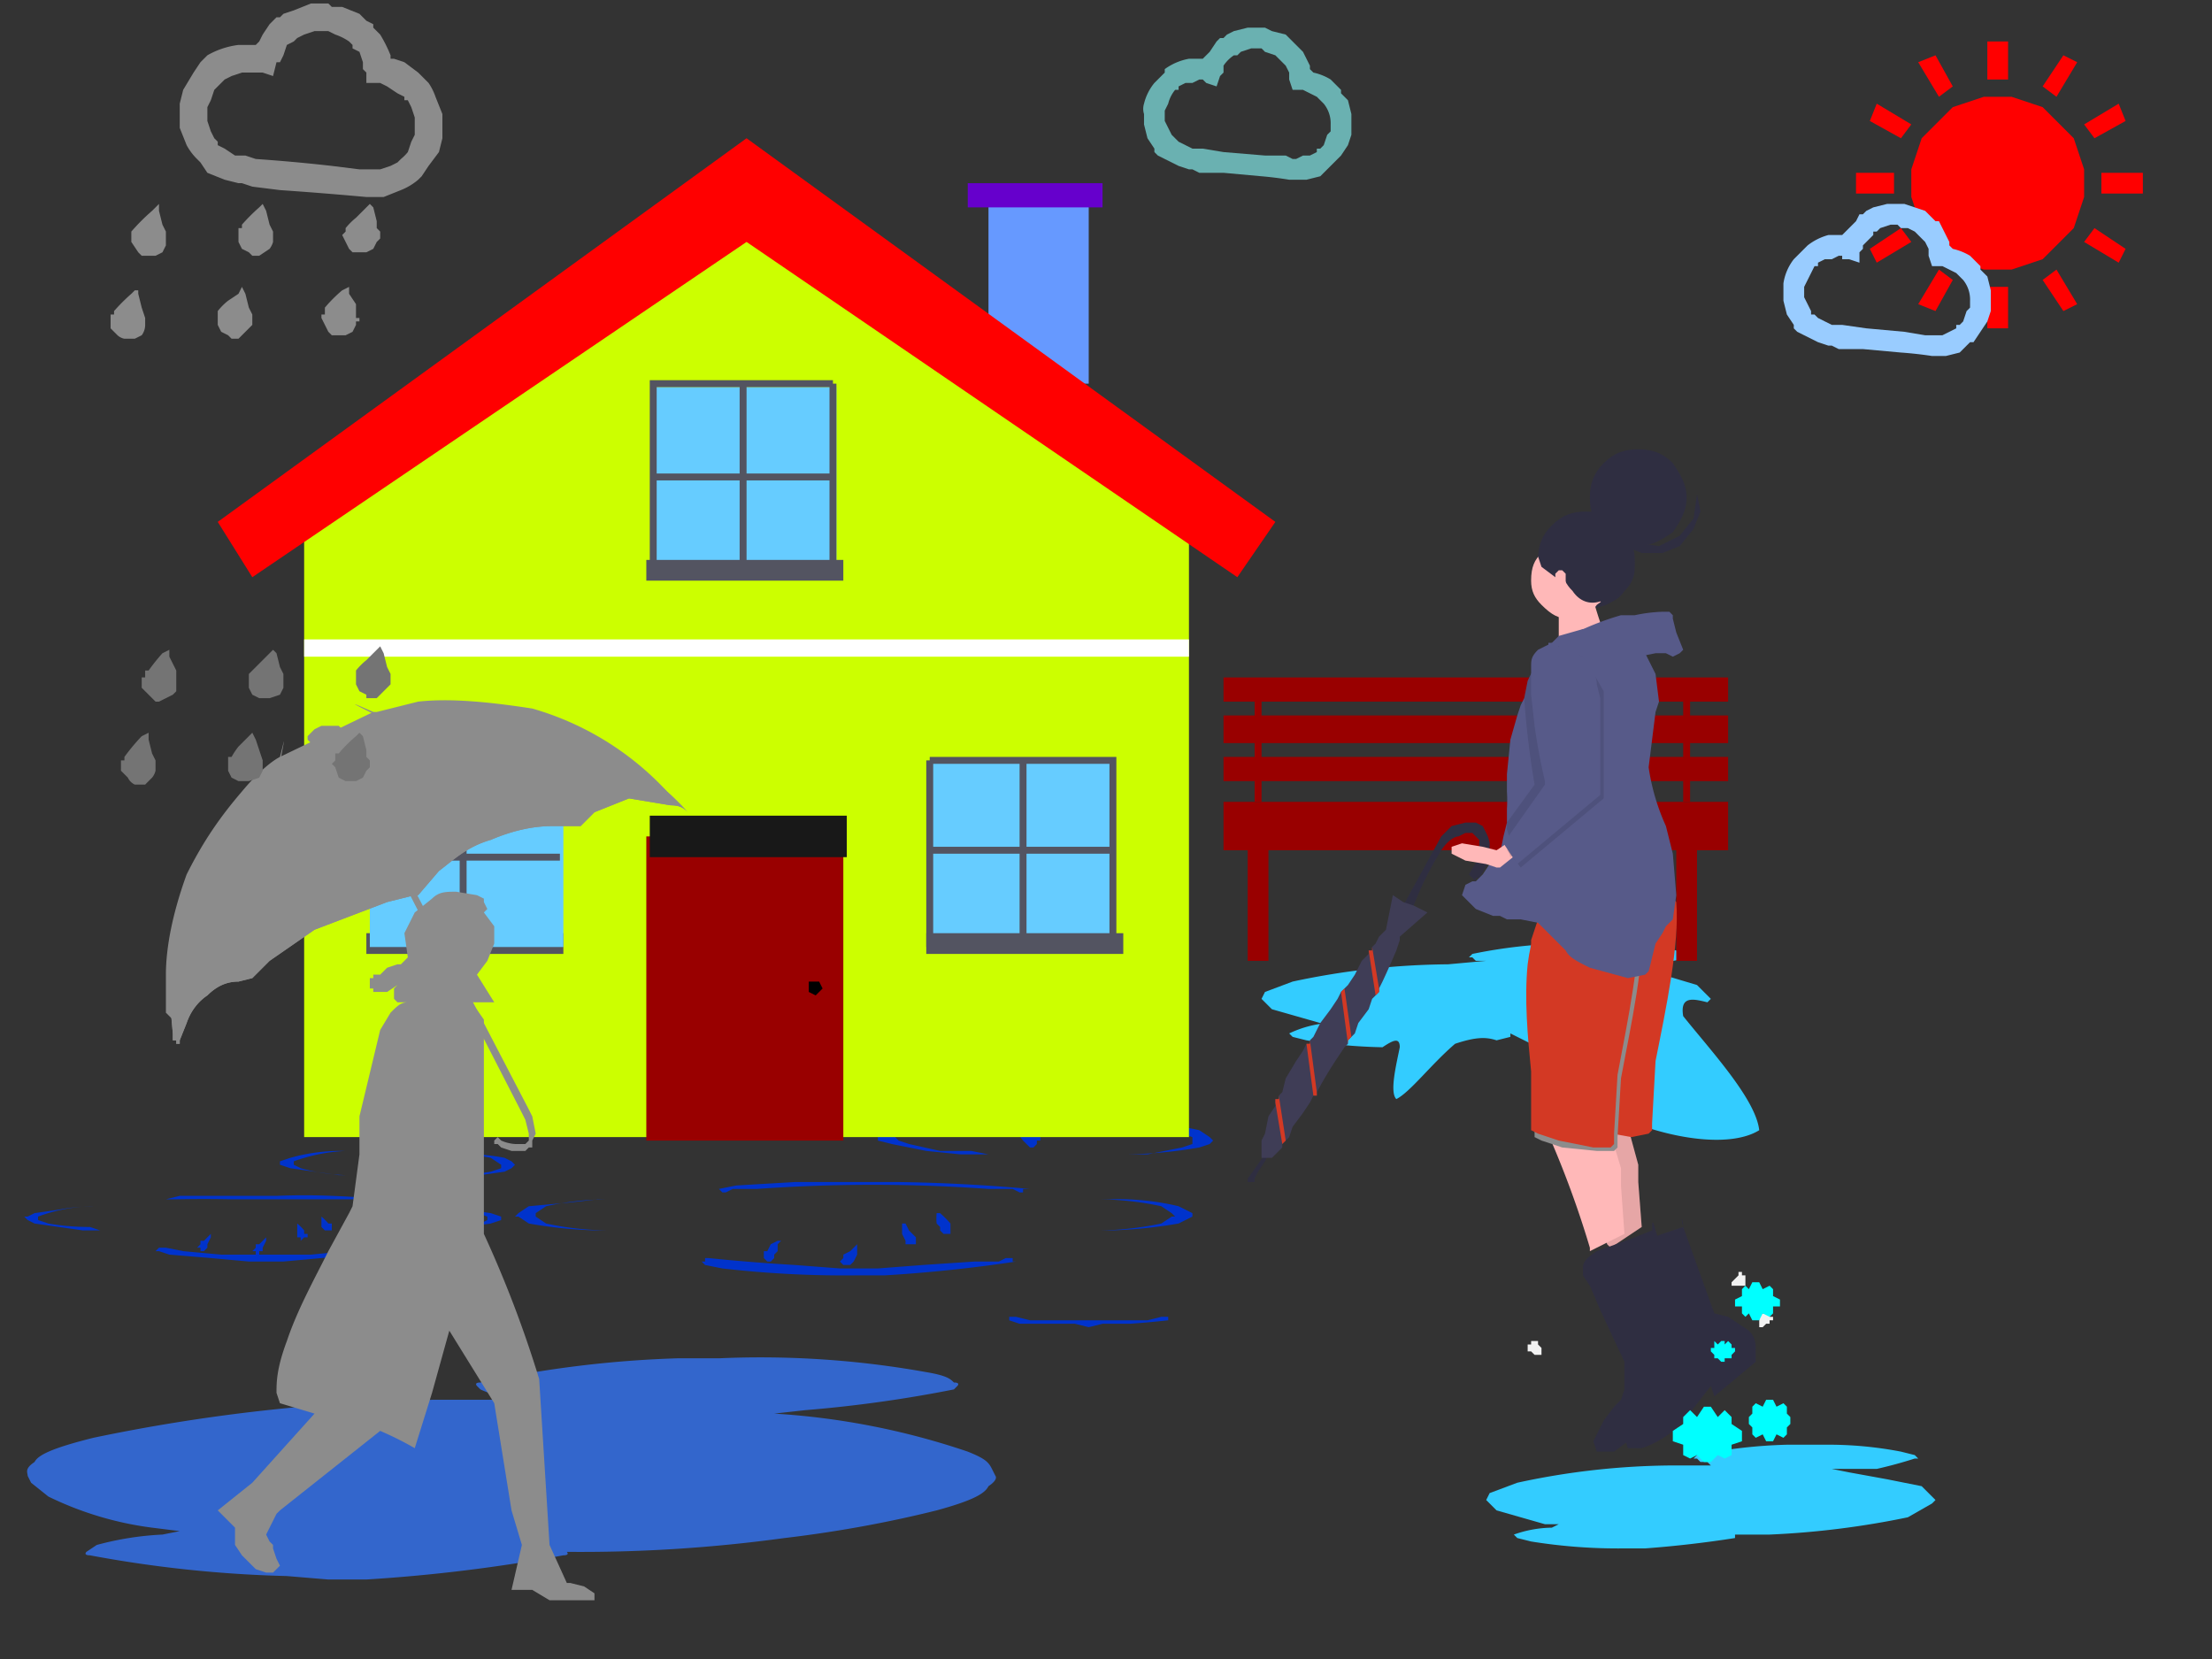 <svg image-rendering="optimizeSpeed" baseProfile="basic" xmlns="http://www.w3.org/2000/svg" viewBox="0 0 640 480"><rect x="0" y="0" width="640" height="480" fill="#333333" stroke="none"/><defs><mask id="a"><path fill="#FFF" d="M0 0h640v480H0z"/></mask></defs><g mask="url(#a)"><path fill="red" d="M537 50h11v6h-11v-6zM608 50h12v6h-12v-6zM541 72l2 4 10-6-3-4-9 6zM615 35l-2-5-10 6 3 4 9-5zM555 88l5 2 5-9-4-3-6 10zM601 18l-4-2-6 9 4 3 6-10zM575 83h6v12h-6V83zM575 12h6v11h-6V12zM591 81l6 9 4-2-6-10-4 3zM565 25l-5-9-5 2 6 10 4-3zM603 70l10 6 2-4-9-6-3 4zM553 36l-10-6-2 5 9 5 3-4zM578 28h-4l-9 3-9 9-3 9v8l3 9 9 9 9 3h8l9-3 9-9 3-9v-4-4l-3-9-9-9-9-3h-4z"/><path fill="#36c" d="M288 427l-1-2c-1-2-2-3-7-5a214 214 0 00-56-11l9-1a377 377 0 0043-6l1-1s1-1-1-1c-1-1-2-2-8-3a271 271 0 00-60-4h-12a316 316 0 00-57 7c-2 0-1 1-1 1l1 1a22 22 0 007 2l1 1h-22a521 521 0 00-98 11c-12 3-16 5-17 7-3 2-2 3-2 4l1 2 5 4a96 96 0 0030 9l8 1-5 1a88 88 0 00-19 3l-3 2s-1 1 1 1a356 356 0 0057 6l12 1h11a474 474 0 0057-7c2 0 1-1 1-1a434 434 0 0063-4c17-2 32-5 44-8 11-3 14-5 15-7 3-2 2-3 2-3z"/><path fill="#3cf" d="M560 434l-1-1-3-3-10-2-11-2-5-1h13a129 129 0 0011-3h1l-1-1-4-1a111 111 0 00-22-2h-11a148 148 0 00-26 3l-1 1h1l1 1h2l1 1h-11a216 216 0 00-45 5l-8 3-1 2 1 1 2 2 7 2 7 2h4l-2 1a34 34 0 00-11 2l1 1 4 1a158 158 0 0027 2h6a322 322 0 0026-3v-1h10a248 248 0 0040-5l7-4 1-1zM495 289l-1-1-3-3-10-3-11-1-5-1h4l9-1a128 128 0 0011-2h1l-1-1-4-1a113 113 0 00-28-2h-5a147 147 0 00-26 3l-1 1h1l1 1h3l-11 1a222 222 0 00-45 5l-8 3-1 2 1 1 2 2 7 2 7 2h4-2a32 32 0 00-11 3l1 1 4 1a153 153 0 0022 2c3-2 5-3 5 0-1 5-3 13-1 15 4-2 10-10 17-16 6-2 9-2 12-1l4-1v-1c-1-1-2-1 0 0l18 9-8-9c2 5 8 16 21 24 16 7 33 9 41 4-1-9-14-23-22-33-1-6 3-5 7-4l1-1z"/><path fill="#03c" d="M125 349h-2 3a50 50 0 0115 3v1l-2 1-7 1h-6l-3 1h5l7-1 7-1 3-1v-1l-3-1-7-1a60 60 0 00-10-1zM316 347h-2 4a89 89 0 0118 2l3 2 1 1h-1l-3 2a92 92 0 01-18 2h-4 7a136 136 0 0020-2l4-2v-1l-4-2a75 75 0 00-20-2h-5zM128 334h-1 3a52 52 0 0112 1l3 2v1l-3 1a75 75 0 01-12 1h-3 12l7-1 2-1 1-1-1-1-2-1a58 58 0 00-14-1h-4zM322 325h-2-1 4a89 89 0 0119 3l3 1v2l-3 1-10 2h-13 7a134 134 0 0021-2l3-1 1-1-1-1-3-2a86 86 0 00-21-2h-4zM28 349h-2a48 48 0 00-15 3v1l3 1a69 69 0 0012 1l3 1h-5l-7-1-7-1-2-1-1-1h1l2-1 7-1a58 58 0 0111-1zM178 347h3-4a85 85 0 00-19 2l-3 2v1l3 2a89 89 0 0019 2h3-2-5a130 130 0 01-20-2l-3-2h-1l1-1 3-2 11-1 9-1h5zM101 333h-1a51 51 0 00-15 3c-1 0-1 0 0 0v1l2 1a55 55 0 0013 2h-2l-7-1-7-1-3-1v-1l3-1a53 53 0 0114-2h3zM283 324h3-5a87 87 0 00-18 3l-3 1-1 1 1 1 3 1 9 2h9l5 1h-2-6l-10-1-10-2-4-1v-1-1l4-1a80 80 0 0120-3h5zM107 361h-2l-5 1-10 1H64l-11-1-5-1h-1-1l-1 1h1l3 1 12 1 11 1h10l11-1a256 256 0 0016-2l-1-1h-1zM291 364l-2 1h-7l-15 1-13 1h-11l-13-1a578 578 0 01-25-2h-1v1h-1l1 1 5 1a310 310 0 0039 2h8a423 423 0 0038-4h-1v-1h-2zM110 347H67a394 394 0 00-16 0h-3l4-1h28a191 191 0 0116 0 250 250 0 0115 1h-1zM295 345l-2-1h-7a469 469 0 00-67 0h-7l-2 1h-1l-1-1h-1 1l5-1 17-1h30a497 497 0 0138 2h-1-1v1h-1zM139 373h-1-2l-6 1h-13l-5-1h-3-1c-1 0-1 0 0 0v1h2l6 1h16l6-1h2v-1h-1zM337 381h-1l-4 1h-34l-4-1h-2v1l3 1h16l4 1 4-1h8a247 247 0 0011-1v-1h-1zM113 335h1v2h-1v1l-1 1-1-1-1-1-1-1v-1h4zM300 327h1v3h-1v1l-1 1h-1l-1-1-1-1a18 18 0 01-2-3h3l2-1 1 1z"/><path fill="#03c" d="M60 361l-1 1h-1v-1h-1l1-1v-1h1l1-1 1-1v1l-1 2v1zM224 364l-1 1h-1l-1-1v-1-1h1l1-2 2-1h1l-1 1v2l-1 1v1zM76 362h-1v1h-1v-1h-1l1-1v-1h1l1-1 1-1v1l-1 2v1zM247 365l-1 1h-1-1l-1-1 1-1v-1l2-1 1-1 1-1v3l-1 2zM96 354v2h-2l-1-1v-1-2a13 13 0 012 2h1zM275 355v2h-2l-1-1v-1l-1-1a15 15 0 010-3h1a29 29 0 013 3v1zM88 357h1v1h-1l-1 1v-1h-1v-1-1-1-1a15 15 0 012 2v1zM265 358v2h-1-2v-1l-1-2v-2-1h1l1 2 1 1 1 1z"/><path fill="#8c8c8c" d="M124 24l-1-1-2-2-4-3-3-1h-1v-1a40 40 0 00-3-6l-2-2V7l-2-1-2-2-5-2h-3l-1-1h-5l-5 2-3 1-1 1h-1l-2 2-2 3-1 2-1 1h-5a24 24 0 00-9 3l-1 1-1 1-2 3-3 5-1 4v7l2 5a17 17 0 003 4l1 1 2 3 5 2 4 1h1l3 1 8 1a1119 1119 0 0125 2h5l5-2a18 18 0 005-3l1-1 2-3 3-4 1-4v-2-1-4l-2-5a17 17 0 00-2-4zm-8 22l-1 1-2 1-3 1h-6l-8-1a505 505 0 00-22-2l-3-1h-3l-3-2-2-1v-1l-1-1-1-2-1-3v-2-1-1l1-2 1-3 2-2 1-1 2-1 3-1h6l3 1 1-4h1l1-2 1-3 2-1 1-1 2-1 3-1h4l2 1a16 16 0 014 2l1 1v1l2 1 1 3v2l1 1v3h4l2 1 3 2 2 1v1h1l1 2 1 3v5l-1 2-1 3a14 14 0 01-2 2z"/><path fill="#6ab1b1" d="M388 26l-1-1-2-2a16 16 0 00-5-2l-1-1v-1l-1-2-1-2-2-2-1-1-2-2-4-1-2-1h-1-2-2l-4 1-2 1-1 1h-1l-1 1-2 3-1 1-1 1h-4a17 17 0 00-7 3v1l-1 1-2 2a15 15 0 00-3 6 5 5 0 000 3v3l1 4 2 3v1l1 1 2 1 4 2 3 1h1l2 1h7l11 1a103 103 0 018 1h5l4-1 2-2 1-1 1-1 2-2 2-3 1-3v-2-1-3l-1-4-2-2v-1zm-7 17v1l-2 1h-2l-2 1h-1l-2-1h-6l-12-1-6-1h-2-1l-2-1-2-1-1-1-1-1-1-2-1-2v-2-1l1-2a10 10 0 012-4h1v-1l2-1h2l2-1h1l1 1 3 1 1-3 1-1v-2a11 11 0 013-3h1l1-1 3-1h3l1 1 3 1 1 1 1 1 1 1 1 2v2l1 3h3l2 1 2 1 1 1 1 1a9 9 0 012 6v2l-1 1-1 3-1 1h-1z"/><path fill="#9cf" d="M573 77l-1-1-2-2a17 17 0 00-5-2l-1-1v-1l-1-2-1-2-1-2h-1l-1-1-2-2-3-1-3-1h-1-4l-4 1-2 1-1 1h-1l-1 2-2 2-1 1-1 1h-4a17 17 0 00-6 3l-1 1-1 1-2 2a15 15 0 00-3 7v5l1 4 2 3v1l1 1 2 1 4 2 3 1h1l2 1h7l11 1a113 113 0 019 1h4l4-1 2-2 1-1h1l2-3 2-3 1-3v-2-1-3l-1-4-2-2v-1zm-7 17v1l-2 1-2 1h-3-2l-6-1-11-1-7-1h-2-1l-2-1-2-1-1-1h-1v-1l-1-2-1-2v-2-1l1-2 1-2 1-2h1v-1l2-1h2l2-1h1v1c0-1 0-1 0 0h2l3 1v-3l1-1v-1l2-2 1-1v-1h1l1-1 3-1h2l1 1h2l2 1 1 1 1 1 1 1 1 2v2l1 3h3l2 1 2 1 1 1 1 1a9 9 0 012 6v2l-1 1-1 3-1 1h-1z"/><path fill="#69f" d="M286 57h29v54h-29V57z"/><path fill="#cf0" d="M344 142v187H88V142l20-14 21-12 87-54 128 80z"/><path fill="#900" d="M187 242h57v88h-57v-88zM363 198h2v34h-2v-34zm-2 40h6v40h-6v-40zm124 0h6v40h-6v-40zm4-6h-2v-34h2v34z"/><path fill="#900" d="M354 196h146v7H354v-7zm0 11h146v8H354v-8zm0 12h146v7H354v-7zm0 13h146v14H354v-14z"/><path d="M238 286l-1 1-1 1-2-1v-1-2h3l1 2z"/><path fill="#60c" d="M280 53h39v7h-39v-7z"/><path fill="#fff" d="M88 185h256v5H88v-5z"/><path fill="red" d="M216 40L63 151l10 16 143-97 142 97 11-16L216 40zM108 220h53v53h-53v-53z"/><path fill="#535461" d="M106 270h57v6h-57v-6z"/><path fill="none" stroke="#535461" stroke-width="2" d="M108 220h54M161 220v54"/><path fill="#6cf" d="M322 273h-53v-53h53v53z"/><path fill="#535461" d="M325 276h-57v-6h57v6z"/><path fill="none" stroke="#535461" stroke-width="2" d="M322 246h-53M322 220h-53M296 220v53M269 220v54M322 219v54"/><path fill="#6cf" d="M242 165h-53v-53h53v53zM163 274h-56v-56h56v56z"/><path fill="none" stroke="#535461" stroke-width="2" d="M108 248h54M134 221v54"/><path fill="#535461" d="M244 168h-57v-6h57v6z"/><path fill="none" stroke="#535461" stroke-width="2" d="M242 138h-54M241 111h-53M215 111v53M189 111v54M241 111v53"/><path fill="#8c8c8c" d="M99 211v1l-2 2-2 1-3 1-2-1-1-1v-1l2-2 2-1h5l1 1zM84 225l27-14c4-2 1-1 2 0l12-3c9-1 21-1 34 2a87 87 0 0140 25c1 0 1 0 0 0-1-1-2-2-5-2l-12-2-10 4-4 4h-8c-5 0-11 1-18 4-7 2-11 6-15 9l-6 7h-1l-8 2-21 8-13 9-5 5-4 1c-3 0-6 1-9 4-3 2-5 5-6 8l-2 5v1h-1v-1h-1v-2l-1-11a85 85 0 0123-53c6-7 10-9 12-10z"/><path fill="#8c8c8c" d="M84 225l27-14c4-2 1-1 2 0l12-3c9-1 21-1 34 2a87 87 0 0140 25c1 0 1 0 0 0-1-1-2-2-5-2l-12-2-10 4-4 4h-8c-5 0-11 1-18 4-7 2-11 6-15 9l-6 7h-1l-8 2-21 8-13 9-5 5-4 1c-3 0-6 1-9 4-3 2-5 5-6 8l-2 5v1h-1v-1h-1v-2l-1-11a85 85 0 0123-53c6-7 10-9 12-10z"/><path fill="#8c8c8c" d="M154 332v-2l1-2-1-5-1-2-38-73v-1h-2v1l38 74 1 2 1 4v2l-1 1h-3a12 12 0 01-4-1l-1-1-1 1v1h1l1 1 3 1h4l1-1h1z"/><path fill="#8c8c8c" d="M81 219l27-13h1l12-3c9-1 20 0 33 2a85 85 0 0139 24l-5-2-12-1c-4 0-7 2-10 4l-4 4c1 0 1 0 0 0l-7-1a52 52 0 00-32 13c-4 3-6 6-6 7h-1l-8 2-20 7a58 58 0 00-17 14h-1l-3 1c-3 0-6 1-10 4l-5 8-2 6-1-1-1-1v-11c0-8 2-18 6-29 5-10 10-17 16-24 5-6 9-9 11-10z"/><path fill="#8c8c8c" d="M81 219c2-8 1-4 0 2l-3 10a468 468 0 00-7 45M95 213a233 233 0 0014 29 95 95 0 008 11M108 206c-9-4-5-2 1 1a259 259 0 0034 19 228 228 0 0019 8"/><path fill="#181818" d="M188 236h57v12h-57v-12z"/><path fill="#8c8c8c" d="M164 458l-5-11-3-48a332 332 0 00-16-42v-62l-7-10 3 5h7l-5-8 3-4 2-5v-5l-3-4 1-1-1-2v-1l-2-1-6-1c-3 0-5 0-7 2l-5 4-3 6 1 7-1 1-1 1h-1l-3 1-2 2h-2v1h-1v3h1v1h4l3-2-1 1v3l1 1h3c-2 0-3 1-5 3l-3 5-6 25v11l-2 15-1 2-6 11c-4 8-9 17-12 26-3 8-3 12-3 15l1 3 10 3-18 20-10 8 5 5v5c0 1 0 0 0 0l2 3 4 4 3 1h2l1-1 1-1-1-2-1-3v-1l-1-1-1-2 2-4 1-2 1-1 29-23a95 95 0 0110 5l5-16 5-18 13 21 5 31 3 10-3 13h6l5 3h13v-1-1l-3-2-4-1h-1zM46 59l-1 1-1 1a59 59 0 00-6 6v3l2 3 1 1h4l2-1 1-2v-1-1-1-1l-1-2-1-4v-1-1z"/><path fill="#747474" d="M49 188l-2 1a55 55 0 00-4 5h-1v2h-1v3l2 2 1 1 1 1h1l2-1 2-1 1-1v-1-1-1-1-2l-2-4v-2z"/><path fill="#8c8c8c" d="M40 84h-1l-1 1a55 55 0 00-5 5v1h-1v4l2 2a4 4 0 002 1h3l2-1a5 5 0 001-3v-1-1l-1-3-1-4v-1c-1 0-1 0 0 0z"/><path fill="#747474" d="M43 212l-2 1a59 59 0 00-5 6v1h-1v3l2 2a4 4 0 002 2h3l2-2a5 5 0 001-2v-1-1-1l-1-2-1-4v-2z"/><path fill="#8c8c8c" d="M76 59l-1 1a55 55 0 00-5 5v1h-1v4l1 2 2 1 1 1h2l3-2a6 6 0 001-2v-1-1-1l-1-2-1-4-1-2z"/><path fill="#747474" d="M79 188s0-1 0 0l-1 1-3 3-1 1-1 1-1 1v4l1 2 2 1h3l3-1 1-2v-1-1-1-1l-1-2-1-4-1-1c0-1 0 0 0 0z"/><path fill="#8c8c8c" d="M70 83l-1 2-3 2a18 18 0 00-3 3v4l1 2 2 1 1 1h2l2-2 1-1 1-1v-1-1-1l-1-2-1-4-1-2z"/><path fill="#747474" d="M73 212l-1 1-3 3a23 23 0 00-2 3h-1v4l1 2 2 1h3l3-1 1-2v-1-1-1l-1-3-1-3-1-2z"/><path fill="#8c8c8c" d="M107 59s0-1 0 0l-1 1-3 3a20 20 0 00-3 3v1l-1 1 1 2 1 2 1 1h4l2-1 1-2 1-1c-1 0-1 0 0 0v-1-1l-1-1v-2l-1-4-1-1c0-1 0 0 0 0z"/><path fill="#747474" d="M110 187l-1 1-3 3a19 19 0 00-3 3v2 2l1 2 2 1v1h3l2-2 1-1 1-1v-1-1-1l-1-2-1-4-1-2z"/><path fill="#8c8c8c" d="M101 83l-2 1a41 41 0 00-5 5v2h-1v1l1 2 1 2 1 1h4l2-1 1-2v-1h1v-1h-1v-1-3l-2-3v-2z"/><path fill="#747474" d="M104 211v1l-1 1a40 40 0 00-5 5h-1v2l-1 1 1 1 1 3 2 1h3l2-1 1-2 1-1v-1-1l-1-1v-2l-1-4-1-1v-1z"/><path fill="#2f2e41" d="M366 334l-5 7c0 1 0 1 0 0v1h2v-1l1-2 2-3 1-2h-1zM406 262l11-20 3-3 4-1h3l2 1 1 2a9 9 0 011 3v4a26 26 0 01-3 6c0 1 0 0 0 0h-1v1l-1-1-1-1 3-5c0-1 0 0 0 0v-2-3l-2-2h-2l-2 1c-1 0-3 1-5 4a98 98 0 00-8 16l-1 1-2-1z"/><path fill="#3f3d56" d="M413 264l-8 7v1l-1 3a250 250 0 01-4 9l-1 2v1l-1 1-1 1-1 3-3 4-1 3-1 1-1 1v1l-1 1-2 3a120 120 0 00-6 10v1h-1l-1 2-2 3-3 4-1 3-1 1-1 1v1l-1 1-1 1-1 1h-2-1v-1-1-1-1-1l1-2 1-5 2-3v-1-1h1v-1l1-1 1-4 3-5 2-3 1-2h1v-1l1-1 2-4 3-4 2-3 1-2 1-1 1-1 2-3 2-4 2-2v-1h1v-1l1-1 1-2 2-2 2-10 3 2 3 1 4 2z"/><path fill="#d33924" d="M370 317l2 13-1 1-2-12v-1h1v-1zM379 301l2 15v1h-1l-2-15h1v-1zM389 286l2 14-1 1v1l-2-15 1-1zM397 274l2 12v1l-1 1-2-13h1v-1z"/><path fill="#2f2e41" d="M473 162c0 4-2 7-4 10-3 3-6 4-10 4s-7-1-10-4-4-6-4-10 1-7 4-10 6-4 10-4 7 1 10 4c2 3 4 6 4 10z"/><path fill="#ffb8b8" d="M450 171v1l1 3v12l-1 2 4 1 7-2 4-1h1l-1-1-1-3a163 163 0 01-4-13s1 0 0 0h-2a89 89 0 00-7 1h-1zM450 271l-1 44c0 6 0 3 0 0v4l1 3 1 1 1 2a303 303 0 0113 35l1 1 9-6-1-13c0-2 0-1 0 0v-5l-3-11a38 38 0 00-4-9l8-42-25-4z"/><path fill-opacity=".1" d="M450 271l-1 44c0 6 0 3 0 0v4l1 3 1 1 1 2a303 303 0 0113 35l1 1 9-6-1-13c0-2 0-1 0 0v-5l-3-11a38 38 0 00-4-9l8-42-25-4z"/><path fill="#2f2e41" d="M479 356c-1-4-1-2-1 0l-5 2-11 4c-3 2-4 3-4 5v2l2 3 3 7a1833 1833 0 007 15v8l-1 3-1 1-1 1-3 4-3 6 1 3h5l4-3a52 52 0 008-6l7-9 1 2 12-9c2-2 1-1 0 0v-3c0-2 0-4-2-6-1-2-4-3-6-4l-4-1-8-25z"/><path fill="#ffb8b8" d="M445 272a10084 10084 0 00-1 48l1 3 1 1 1 2a284 284 0 0113 35v1l10-5-1-14c0-1 0 0 0 0v-5l-3-10a37 37 0 00-4-10l8-42-25-4z"/><path fill="#2f2e41" d="M487 355c-1-4 0-2 0 0l-6 2-11 4c-2 2-3 3-3 5v2l1 3 4 7 5 10 2 4v1c0-1 0-1 0 0v8l-1 3-1 1-1 1-3 4-3 6 1 3h4a28 28 0 0013-9l7-9 1 3 12-10v-1-2c0-2 0-4-2-6l-6-4-4-1-9-25z"/><path fill="#ffb8b8" d="M466 168c0 3-1 5-4 7-2 3-5 4-8 4s-5-1-8-4c-2-2-3-4-3-7 0-4 1-6 3-8 3-3 5-4 8-4s6 1 8 4c3 2 4 4 4 8z"/><path fill="#575a89" d="M453 185v-1l3-1a81 81 0 0113-5h4a44 44 0 018-1h2l1 1v1l1 4 2 5-1 1-2 1-2-1h-3l-5 1h-3l-2-1-4-1-8-2-3-1h-1z"/><path fill="#d33924" d="M446 262v1l-1 3-2 6v3l1 1h2l6 1 11 1a102 102 0 006 0v-1-4c-1-2-2-5-5-7l-11-4h-7z"/><path fill="#d33924" d="M458 259v3c-2 2-5 6-6 14l1 31v15l1 2 1 1 6 2 11 2 5-1 1-1v-2l1-18c3-15 7-34 6-46-5-7-13-4-20-1l-7-1z"/><path fill="#8c8c8c" d="M448 264v2c-2 2-4 6-5 15-1 10 0 21 1 31v17l2 1 6 2 10 1h5l1-1v-3l1-17c3-16 7-34 6-46-4-7-13-4-20-1l-7-1z"/><path fill="#d33924" d="M447 263v2c-2 2-4 6-5 14-1 10 0 21 1 31v17l2 1 6 2 10 2h5l1-1v-3l1-17c3-16 7-35 6-47-4-6-13-4-20-1h-7s0-1 0 0z"/><path fill="#575a89" d="M482 268l-1 2-2 3-1 4a77 77 0 01-1 4l-1 1-5 1-11-3c-4-2-6-3-7-5l-3-3-2-2-3-3-5-1h-4l-2-1h-2l-5-2-4-4 1-3 2-1h1l2-2 2-3 2-2 1-1 1-5 1-4v-4a38 38 0 000-5v-5l1-10 2-7 1-3 1-2 1-5a54 54 0 016-10v-1h1l2-2 7-2a40 40 0 0114 2l3 3 4 8 1 8-1 3-2 16a63 63 0 005 17l2 8 1 12-1 7-2 2z"/><path fill="#ffb8b8" d="M436 244l-3 2-4-1-6-1-3 1v2l4 2 6 1 3 1h1l5-4-3-3z"/><path fill-opacity=".1" d="M452 188h-2c-1 0-3 0-4 2l-2 5v7l1 10a179 179 0 003 16l-12 18 4 5 24-20v-27-1-3l-4-7c-2-3-3-4-5-4l-3-1z"/><path fill-opacity=".1" d="M460 202v28l-23 18-1-3v-1l1-1-1-3v-1-1l8-11a254 254 0 01-3-25l1-5a54 54 0 016-10h3l5 4c2 2 3 5 3 7l1 4z"/><path fill="#575a89" d="M451 187l-2-1-4 2c-2 2-2 3-2 5v4 4l1 9a174 174 0 003 16v1l-12 17 4 6 24-20v-28c0-4 0-2 0 0l-1-4c0-2-1-5-3-7l-5-4h-3z"/><path fill="#2f2e41" d="M488 144c0 4-2 7-4 10-3 2-6 4-10 4s-7-2-10-4c-3-3-4-6-4-10s1-7 4-10 6-4 10-4 7 1 10 4c2 3 4 6 4 10z"/><path fill="#2f2e41" d="M486 155l-6 3-7-1-5-3-4-6 2 5 4 5 5 2h6l5-2 4-5 2-5-1-5-1 7-4 5z"/><path fill="#2f2e41" d="M473 164c0 3-1 5-3 7-2 3-5 4-7 3-3 1-6 0-8-3-2-2-3-4-3-7s1-5 3-7 5-3 8-3c2 0 5 1 7 3s3 4 3 7z"/><path fill="#2f2e41" d="M463 161l-1 3-3 3-5 1-4-1-4-3-1-3 1-4 4-2 4-1 5 1 3 2 1 4z"/><path fill="#ffb8b8" d="M453 168v1l-1 1v1l-1-1-1-1v-1-2l1-1h1l1 1v2z"/><path fill="#f2f2f2" d="M509 380h3v1h1v1h-1v1h-1l-1 1h-1v-1-1-2zM442 391v-1-1h1v-1h2v1l1 1v2h-1-1l-1-1h-1zM503 369v-1h1v1h1v3h-1-3v-1l1-1 1-1z"/><path fill="#0ff" d="M504 373l1-1 1 1 1-2h2l1 2 2-1 1 1v2l2 1v2h-2v2l-1 1-2-1-1 2h-2l-1-2-1 1-1-1v-2h-2v-2l2-1v-2zM507 407l1-1 2 1 1-2h2l1 2 2-1 1 1v2l1 1v2l-1 1v2l-1 1-2-1-1 2h-2l-1-2-2 1-1-1v-2l-1-1v-2l1-1v-2zM496 389v-1l1 1 1-1h1v1l1-1 1 1v1h1v1l-1 1v1h-1-1v1h-1l-1-1h-1v-1l-1-1v-1h1v-1zM487 410l2-2 2 2 2-3h2l2 3 2-2 2 2v2l3 2v3l-3 1v3l-2 1-2-1-2 2h-2l-2-2-2 1-2-1v-3l-3-1v-3l3-2v-2z"/></g></svg>